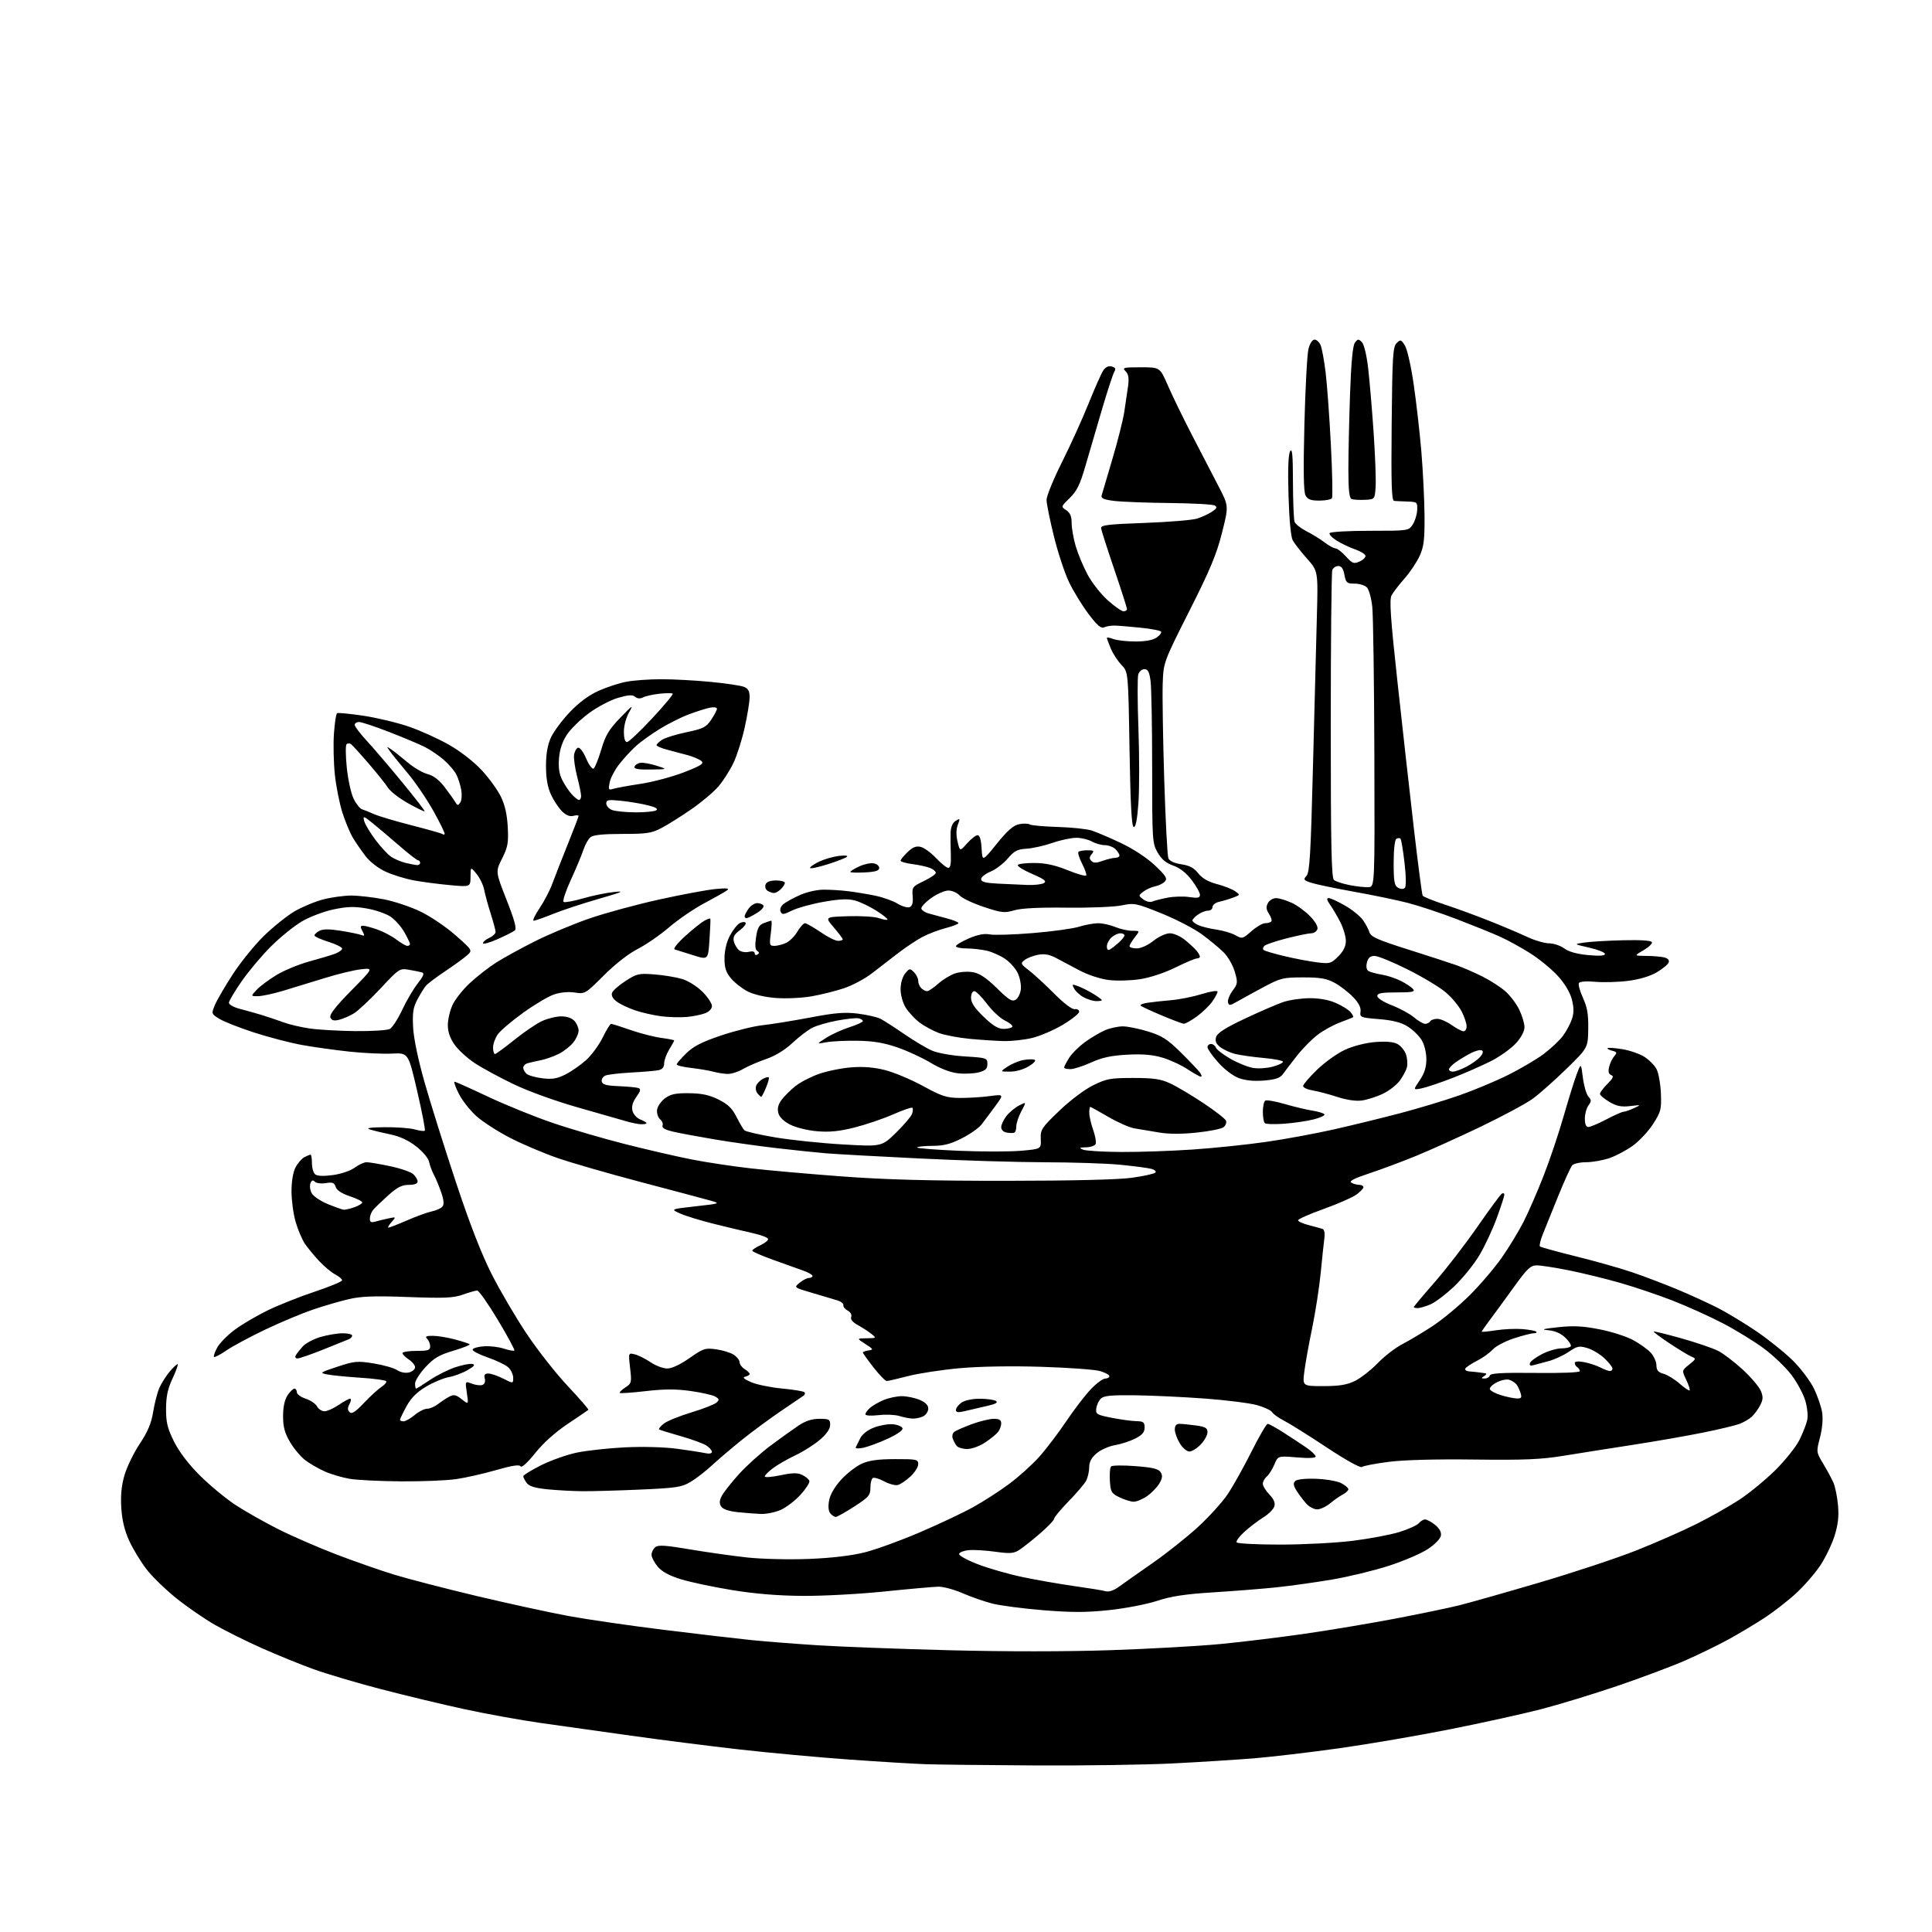 <?xml version="1.0" encoding="UTF-8" standalone="no"?>
<svg 
  version="1.1" 
  xmlns="http://www.w3.org/2000/svg" 
  xmlns:xlink="http://www.w3.org/1999/xlink" 
  xmlns:svg="http://www.w3.org/2000/svg"
  xmlns:rdf="http://www.w3.org/1999/02/22-rdf-syntax-ns#"
  xmlns:cc="http://creativecommons.org/ns#"
  xmlns:dc="http://purl.org/dc/elements/1.1/"
  viewBox="0 0 768 768"
  width="768"
  height="768"
>
<style>svg {background-color: white; }</style>"
<path stroke="none" fill="black" fill-rule="evenodd" d="M411.50,701.79C392.25,701.68 372.68,701.46 368.00,701.30C363.32,701.14 349.60,700.31 337.50,699.44C325.40,698.58 305.82,696.78 294.00,695.44C282.18,694.10 262.82,691.64 251.00,689.98C239.18,688.32 222.97,686.04 215.00,684.92C207.03,683.79 193.30,681.31 184.50,679.40C175.70,677.49 160.72,673.89 151.22,671.41C141.72,668.93 129.67,665.35 124.45,663.46C119.23,661.57 110.01,657.81 103.97,655.12C97.92,652.42 89.59,648.28 85.45,645.91C81.31,643.54 74.42,638.80 70.14,635.37C65.86,631.94 60.49,626.73 58.22,623.78C55.94,620.83 52.87,615.76 51.38,612.52C49.53,608.49 48.53,604.34 48.22,599.48C47.90,594.52 48.28,590.54 49.48,586.42C50.42,583.16 53.15,577.55 55.54,573.95C58.73,569.14 60.15,565.78 60.86,561.36C61.40,558.04 62.48,553.79 63.27,551.91C64.05,550.04 65.95,547.02 67.47,545.21C69.00,543.40 70.43,542.09 70.65,542.31C70.86,542.53 69.91,545.14 68.53,548.10C66.65,552.14 66.02,555.17 66.01,560.09C66.00,565.52 66.57,567.81 69.20,573.09C71.24,577.17 74.96,582.05 79.45,586.52C83.33,590.39 89.65,595.63 93.50,598.17C97.35,600.71 105.10,605.10 110.72,607.92C116.34,610.74 126.69,615.24 133.72,617.92C140.75,620.61 151.00,624.19 156.50,625.89C162.00,627.58 176.85,631.43 189.50,634.44C202.15,637.44 218.57,641.02 226.00,642.39C233.43,643.76 250.53,646.24 264.00,647.90C277.48,649.56 293.00,651.38 298.50,651.94C304.00,652.50 315.93,653.44 325.00,654.02C334.07,654.60 357.70,655.49 377.50,656.00C399.86,656.57 424.11,656.56 441.50,655.97C456.90,655.45 476.57,654.35 485.21,653.52C493.84,652.69 508.92,650.85 518.71,649.44C528.49,648.03 544.60,645.33 554.50,643.45C564.40,641.56 575.88,639.18 580.00,638.15C584.12,637.13 598.48,633.05 611.91,629.10C625.34,625.15 642.66,619.41 650.41,616.34C658.16,613.27 668.97,608.52 674.44,605.77C679.91,603.03 687.56,598.70 691.44,596.15C695.32,593.60 701.70,588.36 705.62,584.51C709.53,580.65 713.87,575.25 715.25,572.50C716.62,569.75 718.05,566.15 718.40,564.49C718.77,562.80 718.42,559.40 717.61,556.70C716.82,554.06 714.36,549.51 712.15,546.58C709.94,543.65 705.08,538.97 701.35,536.18C697.62,533.39 690.28,528.86 685.04,526.12C679.79,523.38 670.78,519.30 665.01,517.05C659.24,514.80 649.83,511.62 644.09,509.98C638.36,508.33 629.19,506.09 623.72,504.99C618.26,503.90 612.49,503.00 610.90,503.00C608.43,503.00 607.13,504.23 601.76,511.67C598.32,516.44 594.04,522.30 592.25,524.68C590.46,527.07 589.00,529.17 589.00,529.36C589.00,529.54 591.52,529.30 594.59,528.82C597.67,528.34 602.40,528.12 605.12,528.33C607.83,528.55 610.34,529.01 610.69,529.36C611.05,529.71 610.57,530.00 609.64,530.00C608.70,530.00 605.14,530.92 601.72,532.05C598.30,533.17 594.54,535.16 593.37,536.47C592.19,537.77 589.41,539.77 587.18,540.91C584.96,542.04 582.85,543.43 582.51,543.99C582.16,544.55 582.91,545.08 584.19,545.17C585.46,545.27 587.17,545.44 588.00,545.56C588.83,545.69 589.95,545.84 590.50,545.91C591.05,545.98 590.83,546.47 590.00,547.00C588.70,547.84 588.73,547.97 590.17,547.98C591.08,547.99 592.02,547.45 592.24,546.78C592.54,545.87 597.13,545.61 610.32,545.76C620.67,545.89 628.00,545.59 628.00,545.05C628.00,544.54 627.55,543.84 627.00,543.50C626.45,543.16 626.00,542.41 626.00,541.83C626.00,541.16 627.34,541.03 629.72,541.47C631.76,541.86 634.66,542.81 636.17,543.59C637.67,544.36 639.37,545.00 639.95,545.00C640.53,545.00 641.00,544.55 641.00,544.01C641.00,543.46 639.58,541.66 637.85,540.00C636.11,538.34 633.05,536.50 631.04,535.89C627.77,534.91 626.99,535.07 623.56,537.40C621.45,538.83 617.87,540.47 615.61,541.06C613.35,541.64 610.66,542.36 609.63,542.66C608.36,543.03 607.90,542.78 608.18,541.85C608.41,541.11 610.59,539.49 613.01,538.25C615.44,537.01 618.88,536.00 620.65,536.00C622.43,536.00 624.12,535.62 624.41,535.15C624.69,534.69 623.71,533.14 622.21,531.72C620.45,530.04 618.10,529.01 615.50,528.79C612.38,528.52 613.23,528.26 619.38,527.59C625.49,526.93 629.21,527.12 635.85,528.43C640.57,529.35 646.57,531.27 649.17,532.69C651.77,534.10 654.91,536.34 656.15,537.66C657.39,538.98 658.43,541.25 658.45,542.71C658.49,544.73 659.15,545.52 661.28,546.09C662.81,546.51 665.67,548.26 667.63,549.98C669.60,551.71 671.41,552.93 671.65,552.69C671.89,552.44 671.29,550.57 670.31,548.52C668.53,544.79 668.53,544.79 671.47,542.44C674.25,540.22 674.31,540.05 672.43,539.30C671.34,538.86 667.43,536.50 663.75,534.06C660.07,531.61 657.19,529.47 657.36,529.31C657.53,529.14 662.50,530.36 668.41,532.02C674.32,533.68 680.88,535.92 683.00,537.00C685.11,538.08 689.52,541.44 692.80,544.47C696.07,547.50 699.29,551.29 699.95,552.89C700.93,555.25 700.88,556.33 699.68,558.65C698.87,560.22 697.37,562.26 696.35,563.18C695.33,564.11 693.15,565.38 691.50,566.01C689.85,566.63 683.33,568.20 677.00,569.48C670.67,570.76 658.08,572.96 649.00,574.36C639.92,575.76 627.55,577.72 621.50,578.70C612.56,580.16 605.92,580.44 586.00,580.19C570.65,580.00 557.95,580.34 552.00,581.11C546.77,581.78 542.02,582.69 541.42,583.14C540.78,583.63 535.15,580.51 527.42,575.40C520.32,570.69 512.70,565.92 510.50,564.79C508.30,563.66 506.14,562.13 505.71,561.39C505.27,560.64 502.57,559.37 499.71,558.57C496.84,557.76 487.52,556.58 479.00,555.95C470.48,555.32 458.00,554.73 451.29,554.65C441.60,554.53 438.76,554.81 437.57,556.00C436.74,556.83 435.94,558.60 435.78,559.93C435.52,562.16 436.00,562.44 442.00,563.61C445.57,564.31 449.96,564.90 451.75,564.94C454.53,564.99 455.00,565.36 455.00,567.48C455.00,569.34 454.06,570.43 451.25,571.86C449.19,572.91 445.57,574.08 443.22,574.47C440.86,574.87 437.60,576.31 435.97,577.68C433.85,579.46 432.99,581.09 432.96,583.34C432.95,585.08 432.37,587.51 431.68,588.75C430.99,589.98 427.86,593.63 424.72,596.86C421.57,600.09 419.00,603.20 419.00,603.77C419.00,604.34 416.41,607.03 413.25,609.75C410.09,612.46 406.38,615.39 405.00,616.24C402.94,617.53 401.30,617.63 395.65,616.84C391.89,616.32 387.20,616.03 385.23,616.20C383.26,616.36 381.48,617.02 381.27,617.66C381.06,618.32 384.22,620.09 388.70,621.81C392.99,623.47 401.00,625.76 406.50,626.91C412.00,628.06 421.23,629.67 427.00,630.49C432.77,631.30 438.41,632.22 439.52,632.54C440.77,632.89 442.75,632.24 444.72,630.81C446.46,629.54 452.53,625.27 458.20,621.32C463.86,617.37 472.01,610.89 476.30,606.93C480.59,602.98 485.82,597.21 487.92,594.12C490.02,591.03 494.27,583.44 497.38,577.25C500.48,571.06 503.42,566.00 503.92,566.00C504.42,566.00 507.23,567.54 510.16,569.42C513.10,571.30 517.19,574.00 519.25,575.41C521.31,576.82 523.00,578.43 523.00,578.98C523.00,579.61 520.24,579.74 515.51,579.34C508.02,578.71 508.02,578.71 506.57,582.18C505.77,584.10 504.41,586.24 503.56,586.95C502.70,587.66 502.00,588.95 502.00,589.82C502.00,590.68 503.17,592.61 504.60,594.10C506.42,596.00 507.00,597.42 506.55,598.86C506.19,599.98 504.23,601.93 502.20,603.18C500.16,604.44 496.82,606.98 494.76,608.84C492.70,610.70 491.26,612.62 491.57,613.11C491.87,613.60 499.64,614.00 508.84,614.00C518.04,614.00 531.01,613.33 537.67,612.50C544.34,611.68 552.71,610.10 556.27,609.00C559.84,607.90 563.32,606.32 564.00,605.50C564.69,604.67 565.80,604.00 566.49,604.00C567.17,604.00 568.94,604.95 570.42,606.12C572.14,607.47 573.00,609.00 572.80,610.37C572.63,611.61 570.49,613.84 567.68,615.72C565.02,617.50 558.00,620.52 552.07,622.43C546.14,624.35 535.93,626.82 529.39,627.92C522.85,629.02 513.00,630.40 507.50,630.98C502.00,631.56 490.75,632.45 482.50,632.97C471.21,633.67 465.65,634.51 460.00,636.36C455.88,637.71 447.30,639.36 440.95,640.04C431.93,641.00 426.20,641.01 414.72,640.09C406.65,639.43 397.47,638.23 394.33,637.41C391.19,636.60 385.90,634.74 382.56,633.29C379.23,631.85 374.93,630.69 373.00,630.73C371.07,630.77 361.40,631.63 351.50,632.65C341.60,633.67 326.98,634.45 319.00,634.39C309.28,634.32 300.05,633.56 291.00,632.08C283.57,630.87 274.45,628.94 270.71,627.79C266.05,626.35 263.15,624.78 261.46,622.77C260.11,621.16 259.00,619.04 259.00,618.05C259.00,617.06 259.66,615.70 260.47,615.03C261.63,614.06 264.49,614.25 274.22,615.90C280.97,617.04 291.23,618.49 297.00,619.12C302.89,619.75 313.64,620.01 321.50,619.70C330.53,619.34 338.39,618.42 343.64,617.11C348.12,616.00 358.02,612.40 365.64,609.13C373.26,605.86 382.81,601.35 386.85,599.11C390.89,596.88 397.31,592.74 401.11,589.92C404.91,587.10 410.30,582.25 413.07,579.15C415.85,576.04 420.68,569.69 423.81,565.03C426.94,560.37 431.34,554.63 433.58,552.28C435.82,549.92 438.41,548.00 439.33,548.00C440.25,548.00 441.00,547.57 441.00,547.05C441.00,546.52 439.31,545.61 437.25,545.01C435.19,544.42 424.73,543.66 414.00,543.33C402.02,542.95 389.49,543.17 381.50,543.88C374.35,544.53 365.12,545.93 361.00,547.01C356.88,548.08 353.04,548.97 352.49,548.98C351.93,548.99 349.57,546.56 347.24,543.58C344.91,540.59 343.00,537.92 343.00,537.64C343.00,537.37 344.01,537.00 345.25,536.82C347.32,536.53 347.22,536.32 344.00,534.27C340.50,532.03 340.50,532.03 344.50,531.98C348.45,531.93 348.47,531.91 346.36,530.22C345.18,529.27 342.77,527.71 341.01,526.74C338.92,525.60 337.99,524.46 338.36,523.50C338.69,522.65 338.11,521.59 336.97,520.99C335.90,520.41 335.13,519.45 335.26,518.85C335.39,518.24 334.38,517.40 333.00,516.96C331.62,516.53 327.13,515.19 323.01,513.99C315.53,511.80 315.53,511.80 317.88,509.90C319.17,508.85 320.85,508.00 321.61,508.00C322.37,508.00 323.00,507.64 323.00,507.20C323.00,506.76 321.31,505.80 319.25,505.07C317.19,504.34 311.79,502.40 307.25,500.77C302.71,499.14 299.01,497.52 299.02,497.16C299.03,496.79 300.50,495.82 302.27,495.00C304.05,494.18 305.42,493.05 305.32,492.50C305.23,491.95 302.53,490.92 299.32,490.21C296.12,489.50 289.18,487.84 283.90,486.53C278.62,485.22 272.54,483.37 270.40,482.40C266.50,480.66 266.50,480.66 276.50,479.53C286.35,478.43 286.44,478.39 282.50,477.28C280.30,476.65 267.95,473.37 255.06,469.97C242.17,466.58 227.10,462.23 221.56,460.31C216.03,458.39 207.59,454.80 202.81,452.34C198.03,449.88 192.05,446.04 189.52,443.80C186.98,441.57 183.79,437.55 182.44,434.87C181.08,432.19 180.29,430.00 180.69,430.00C181.09,430.00 187.06,432.67 193.96,435.93C200.86,439.19 212.35,443.86 219.50,446.30C226.65,448.75 239.70,452.57 248.50,454.80C257.30,457.03 269.23,459.78 275.00,460.91C280.77,462.05 291.35,463.64 298.50,464.45C305.65,465.26 322.07,466.71 335.00,467.67C352.04,468.94 369.91,469.41 400.00,469.39C426.20,469.37 444.61,468.93 449.95,468.18C454.59,467.54 458.79,466.61 459.27,466.13C459.77,465.63 459.03,464.97 457.53,464.60C456.09,464.24 450.55,463.52 445.21,463.00C439.87,462.48 426.50,462.04 415.50,462.02C404.50,462.00 382.00,461.32 365.50,460.51C349.00,459.71 332.35,458.78 328.50,458.47C324.65,458.15 315.65,457.21 308.50,456.38C301.35,455.54 290.32,453.99 284.00,452.92C277.68,451.85 270.33,450.48 267.69,449.88C264.41,449.12 263.03,448.35 263.38,447.46C263.65,446.74 263.21,445.59 262.39,444.91C261.57,444.23 261.03,442.55 261.20,441.18C261.36,439.82 262.77,437.75 264.33,436.60C266.58,434.93 268.54,434.51 273.93,434.57C278.98,434.63 281.95,435.26 285.60,437.07C289.33,438.92 291.04,440.56 292.74,443.94C293.97,446.38 295.39,448.79 295.90,449.30C296.41,449.81 301.93,451.09 308.17,452.13C314.40,453.18 326.48,454.44 335.00,454.93C350.50,455.83 350.50,455.83 356.25,450.20C359.42,447.09 362.27,443.72 362.59,442.70C362.92,441.68 362.96,440.62 362.68,440.35C362.41,440.07 358.96,441.26 355.03,442.99C351.09,444.72 344.20,447.06 339.72,448.19C333.68,449.72 329.82,450.11 324.87,449.69C321.09,449.38 316.40,448.23 314.10,447.05C311.46,445.70 309.81,444.07 309.39,442.40C308.94,440.63 309.35,439.01 310.68,437.22C311.75,435.79 314.19,433.35 316.10,431.81C318.01,430.26 322.25,428.06 325.53,426.90C328.81,425.75 334.65,424.57 338.50,424.28C343.30,423.92 347.53,424.27 351.96,425.41C355.51,426.32 362.26,429.17 366.96,431.73C374.37,435.79 376.29,436.41 381.50,436.45C384.80,436.48 390.11,436.16 393.31,435.73C399.12,434.97 399.12,434.97 395.61,439.73C393.69,442.36 391.24,445.62 390.17,447.00C389.11,448.38 385.60,450.85 382.37,452.49C377.91,454.76 375.14,455.48 370.84,455.49C367.72,455.50 364.90,455.77 364.56,456.11C364.22,456.45 371.57,457.04 380.88,457.44C390.19,457.83 401.43,457.84 405.85,457.45C413.88,456.75 413.88,456.75 413.72,452.76C413.58,449.01 414.04,448.30 421.09,441.55C425.46,437.36 431.10,433.12 434.55,431.42C439.92,428.78 441.47,428.50 450.50,428.51C458.60,428.51 461.38,428.92 465.15,430.66C467.71,431.84 473.64,435.35 478.32,438.47C483.01,441.58 487.07,444.75 487.36,445.49C487.65,446.24 487.23,447.39 486.43,448.05C485.64,448.72 480.83,449.69 475.74,450.22C469.53,450.87 464.53,450.85 460.50,450.14C457.20,449.57 452.92,448.85 450.98,448.55C449.04,448.24 444.38,446.20 440.62,444.00C436.86,441.80 433.60,440.00 433.39,440.00C433.18,440.00 433.00,441.07 433.00,442.37C433.00,443.68 433.69,446.70 434.53,449.08C435.37,451.46 435.83,453.99 435.56,454.71C435.29,455.42 433.59,456.03 431.78,456.07C429.04,456.13 428.83,456.28 430.50,457.00C431.60,457.47 438.43,457.89 445.67,457.93C452.91,457.97 465.74,457.53 474.17,456.95C482.60,456.38 495.68,455.02 503.23,453.93C510.78,452.85 522.93,450.61 530.23,448.96C537.53,447.31 549.35,444.42 556.50,442.54C563.65,440.66 574.21,437.48 579.96,435.47C585.71,433.47 594.48,429.81 599.46,427.33C604.43,424.86 610.83,421.08 613.69,418.94C616.54,416.79 619.97,413.56 621.30,411.76C622.63,409.97 624.23,406.99 624.85,405.14C625.68,402.66 625.68,400.62 624.86,397.36C624.16,394.58 622.11,391.11 619.34,388.04C616.92,385.35 611.94,381.25 608.26,378.92C604.59,376.60 599.09,373.59 596.04,372.23C592.99,370.86 585.33,367.77 579.00,365.34C572.67,362.92 563.93,360.02 559.57,358.90C555.20,357.78 545.57,355.78 538.16,354.46C530.74,353.13 523.15,351.54 521.27,350.93C518.19,349.91 518.01,349.65 519.37,348.15C520.61,346.77 521.05,339.42 521.92,304.99C522.49,282.17 523.19,255.29 523.47,245.27C523.97,227.03 523.97,227.03 519.53,222.03C517.09,219.28 514.54,216.01 513.87,214.77C513.13,213.39 512.47,206.39 512.20,196.89C511.90,186.57 512.12,180.64 512.84,179.39C513.68,177.95 513.95,180.89 513.97,191.67C513.99,199.46 514.28,206.57 514.62,207.46C514.97,208.35 517.10,210.03 519.37,211.19C521.64,212.34 524.89,214.35 526.59,215.64C528.30,216.94 530.23,218.00 530.90,218.00C531.57,218.00 533.42,219.43 535.02,221.18C537.65,224.07 538.16,224.25 540.54,223.16C541.98,222.51 542.98,221.45 542.77,220.82C542.56,220.18 540.68,219.07 538.59,218.35C536.50,217.62 533.26,216.09 531.39,214.93C529.52,213.77 528.24,212.42 528.55,211.91C528.86,211.41 536.06,211.00 544.54,211.00C559.84,211.00 559.97,210.98 561.58,208.52C562.47,207.16 563.27,204.57 563.35,202.77C563.49,199.62 563.36,199.50 559.50,199.37C557.30,199.30 554.92,199.19 554.21,199.12C553.18,199.02 552.98,192.86 553.21,168.53C553.46,141.80 553.70,137.87 555.15,136.42C556.69,134.89 556.92,134.94 558.43,137.25C559.34,138.63 560.89,145.41 561.94,152.61C562.98,159.70 564.36,171.80 565.01,179.50C565.66,187.20 566.22,198.68 566.27,205.00C566.34,214.56 566.01,217.26 564.32,221.00C563.19,223.47 560.48,227.53 558.29,230.00C556.10,232.47 553.79,235.48 553.16,236.68C552.25,238.39 552.76,245.79 555.53,271.18C557.46,288.95 560.39,315.14 562.04,329.37C563.69,343.60 565.26,355.60 565.53,356.04C565.80,356.48 569.73,358.06 574.26,359.56C578.79,361.05 586.77,363.97 592.00,366.05C597.23,368.12 603.98,370.98 607.00,372.40C610.02,373.82 613.98,374.98 615.79,374.99C617.60,375.00 620.31,375.91 621.81,377.02C623.59,378.33 626.87,379.25 631.27,379.66C635.79,380.08 638.00,379.94 638.00,379.21C638.00,378.62 635.19,377.49 631.75,376.71C625.50,375.28 625.50,375.28 630.00,374.65C632.48,374.30 639.40,373.90 645.40,373.76C652.31,373.59 656.43,373.88 656.66,374.54C656.87,375.12 655.34,376.57 653.26,377.77C649.50,379.95 649.50,379.95 654.50,379.99C657.25,380.01 660.48,380.29 661.68,380.61C663.05,380.98 663.66,381.73 663.31,382.63C663.01,383.41 660.86,385.17 658.53,386.54C655.87,388.09 651.63,389.35 647.15,389.91C643.22,390.41 637.37,390.57 634.14,390.28C630.65,389.96 628.02,390.16 627.65,390.76C627.30,391.32 628.02,393.97 629.24,396.64C630.97,400.41 631.44,403.18 631.35,409.02C631.23,416.54 631.23,416.54 622.62,424.94C617.89,429.56 611.87,434.89 609.26,436.78C606.64,438.68 597.52,443.58 589.00,447.69C580.48,451.79 568.77,457.08 563.00,459.45C557.23,461.81 548.74,464.98 544.14,466.49C538.37,468.39 536.20,469.51 537.14,470.10C537.89,470.58 539.29,470.98 540.25,470.98C541.21,470.99 542.00,471.42 542.00,471.93C542.00,472.44 540.70,473.79 539.12,474.92C537.53,476.05 531.68,478.61 526.12,480.60C520.55,482.60 516.00,484.62 516.00,485.08C516.00,485.54 517.91,486.41 520.25,487.01C522.59,487.61 525.04,488.28 525.70,488.50C526.43,488.74 526.72,490.18 526.46,492.20C526.22,494.01 525.56,500.23 525.00,506.00C524.43,511.77 522.90,521.67 521.59,528.00C520.27,534.33 518.88,542.09 518.49,545.25C517.77,551.00 517.77,551.00 526.07,551.00C532.36,551.00 535.38,550.51 538.56,548.97C540.86,547.86 544.94,544.68 547.62,541.91C550.30,539.14 554.75,535.71 557.50,534.29C560.25,532.87 565.65,529.65 569.50,527.12C573.35,524.59 579.92,519.14 584.09,515.01C588.27,510.88 594.04,504.12 596.93,500.00C599.82,495.88 603.76,489.38 605.70,485.57C607.63,481.75 611.19,473.57 613.61,467.38C616.03,461.20 619.60,450.59 621.54,443.82C623.48,437.04 625.83,429.48 626.77,427.00C628.48,422.50 628.48,422.50 629.22,428.40C629.63,431.65 630.61,435.02 631.41,435.90C632.65,437.29 632.66,437.76 631.42,439.44C630.64,440.51 630.00,442.87 630.00,444.69C630.00,446.86 630.48,448.00 631.40,448.00C632.17,448.00 635.36,446.65 638.50,445.00C641.64,443.35 644.72,441.98 645.35,441.95C645.98,441.93 647.85,441.29 649.50,440.53C652.48,439.16 652.47,439.15 647.98,439.68C644.47,440.09 642.64,439.72 639.73,438.01C637.68,436.79 636.00,435.36 636.00,434.82C636.00,434.29 637.34,432.51 638.97,430.88C641.26,428.58 641.60,427.79 640.47,427.35C639.46,426.96 639.21,425.98 639.64,424.15C639.99,422.69 640.90,420.77 641.67,419.88C642.91,418.45 642.81,418.18 640.83,417.67C639.60,417.34 638.79,416.88 639.04,416.64C639.29,416.40 641.88,416.58 644.80,417.05C647.71,417.51 651.66,418.86 653.57,420.04C655.48,421.23 657.70,423.46 658.51,425.01C659.31,426.56 660.08,430.91 660.23,434.68C660.48,440.97 660.23,441.96 657.16,446.75C655.32,449.62 651.72,453.50 649.16,455.37C646.60,457.24 642.35,459.50 639.72,460.39C637.08,461.27 632.94,462.00 630.50,462.00C628.07,462.00 625.58,462.56 624.97,463.25C624.36,463.94 621.85,469.45 619.39,475.50C616.92,481.55 614.16,488.40 613.25,490.71C612.34,493.03 611.84,495.17 612.14,495.47C612.44,495.77 618.94,497.57 626.59,499.46C634.24,501.35 644.33,504.21 649.00,505.81C653.67,507.41 661.48,510.38 666.34,512.39C671.20,514.41 678.40,517.68 682.34,519.66C686.28,521.64 693.48,525.98 698.34,529.30C703.21,532.63 709.74,537.90 712.85,541.01C715.97,544.13 719.69,549.11 721.13,552.09C722.56,555.06 724.01,559.34 724.35,561.59C724.72,564.03 724.37,568.01 723.47,571.45C721.97,577.20 721.98,577.25 724.76,581.86C726.30,584.41 728.13,587.81 728.83,589.41C729.53,591.02 730.35,595.07 730.64,598.41C731.03,602.86 730.65,606.14 729.24,610.60C728.17,613.96 725.63,619.23 723.58,622.31C721.54,625.39 717.26,630.32 714.07,633.27C710.89,636.22 705.18,640.66 701.39,643.14C697.60,645.62 691.12,649.49 687.00,651.74C682.88,654.00 675.23,657.72 670.00,660.02C664.77,662.32 652.62,666.88 643.00,670.15C633.38,673.42 619.65,677.61 612.50,679.46C605.35,681.31 589.15,684.88 576.50,687.40C563.85,689.92 544.05,693.31 532.50,694.94C520.95,696.56 505.65,698.37 498.50,698.96C491.35,699.54 476.73,700.46 466.00,701.00C455.27,701.54 430.75,701.89 411.50,701.79zM332.22,603.00C331.68,603.00 330.71,602.36 330.06,601.58C329.31,600.66 329.13,598.80 329.59,596.40C330.03,594.05 331.83,590.96 334.39,588.17C336.65,585.71 340.30,582.88 342.50,581.87C345.44,580.53 348.95,580.04 355.75,580.02C364.42,580.00 365.00,580.13 365.00,582.06C365.00,583.19 363.59,585.40 361.87,586.97C360.14,588.55 357.91,590.05 356.91,590.31C355.90,590.58 353.47,589.93 351.49,588.87C349.52,587.81 347.47,587.21 346.95,587.53C346.43,587.85 346.00,589.60 346.00,591.42C346.00,594.38 345.34,595.15 339.60,598.86C336.08,601.14 332.76,603.00 332.22,603.00zM302.50,601.82C300.30,601.74 296.07,601.41 293.10,601.09C289.61,600.71 287.33,599.91 286.65,598.82C285.88,597.59 285.97,596.42 286.99,594.53C287.75,593.09 290.82,589.23 293.79,585.94C296.77,582.65 302.42,577.56 306.35,574.63C310.28,571.70 315.29,568.11 317.48,566.65C320.24,564.82 322.78,564.00 325.73,564.00C329.58,564.00 330.00,564.24 330.00,566.42C330.00,568.02 328.61,570.04 325.90,572.35C323.65,574.28 319.26,577.06 316.15,578.52C313.04,579.98 309.04,582.29 307.25,583.64C305.46,584.99 304.00,586.47 304.00,586.93C304.00,587.38 306.81,587.16 310.25,586.44C315.11,585.43 317.04,585.40 318.93,586.32C320.26,586.97 321.53,588.03 321.74,588.68C321.95,589.33 320.41,591.76 318.31,594.09C316.21,596.41 312.70,599.13 310.50,600.13C308.30,601.14 304.70,601.89 302.50,601.82zM523.60,600.00C522.36,600.00 520.43,598.99 519.31,597.75C518.18,596.51 516.46,594.24 515.48,592.70C514.14,590.59 513.99,589.61 514.85,588.75C515.55,588.05 518.78,587.69 523.14,587.84C527.06,587.98 531.56,588.76 533.14,589.57C534.71,590.38 536.00,591.47 536.00,591.99C536.00,592.51 534.99,593.46 533.75,594.11C532.51,594.76 530.23,596.36 528.67,597.65C527.12,598.94 524.83,600.00 523.60,600.00zM450.60,596.95C449.45,596.93 446.93,596.14 445.00,595.20C441.80,593.64 441.47,593.08 441.19,588.61C441.02,585.92 441.24,583.36 441.69,582.92C442.14,582.48 446.50,582.43 451.39,582.81C458.25,583.34 460.54,583.90 461.38,585.24C462.21,586.56 462.08,587.64 460.84,589.74C459.94,591.26 457.74,593.51 455.95,594.75C454.17,595.99 451.76,596.98 450.60,596.95zM231.50,592.78C227.65,592.74 221.40,592.40 217.60,592.02C212.61,591.51 210.33,590.81 209.35,589.47C208.61,588.45 208.00,587.26 208.00,586.82C208.00,586.38 211.15,584.44 215.00,582.50C218.86,580.56 225.25,578.29 229.22,577.45C233.19,576.62 241.85,575.67 248.47,575.34C255.47,575.00 264.05,575.23 269.00,575.89C273.68,576.51 278.74,577.29 280.25,577.63C281.94,578.00 283.00,577.81 283.00,577.14C283.00,576.54 281.99,575.39 280.75,574.59C279.51,573.79 274.90,572.11 270.50,570.86C266.10,569.61 262.27,568.42 262.00,568.21C261.73,568.00 262.54,566.99 263.81,565.96C265.08,564.93 270.03,562.90 274.81,561.46C279.59,560.02 284.11,558.24 284.87,557.51C286.02,556.40 285.91,556.02 284.18,555.10C283.05,554.49 278.63,553.51 274.36,552.92C268.68,552.13 263.93,552.15 256.70,552.99C251.26,553.62 246.61,553.94 246.37,553.70C246.13,553.47 247.12,552.50 248.56,551.55C251.06,549.91 251.15,549.56 250.47,543.78C249.77,537.73 249.77,537.73 252.36,538.38C253.78,538.73 256.60,540.14 258.61,541.51C260.63,542.88 263.61,544.00 265.23,544.00C267.07,544.00 270.40,542.45 274.08,539.86C279.56,536.02 280.31,535.77 284.67,536.37C287.26,536.72 290.41,537.70 291.69,538.53C292.96,539.36 294.00,540.71 294.00,541.51C294.00,542.32 294.90,543.55 296.00,544.23C297.10,544.92 298.00,545.79 298.00,546.17C298.00,546.54 297.21,547.03 296.25,547.25C295.02,547.52 295.69,548.16 298.50,549.40C300.70,550.37 306.23,551.52 310.78,551.95C315.33,552.37 319.37,553.04 319.75,553.42C320.13,553.80 319.99,554.42 319.44,554.80C318.89,555.19 314.85,557.93 310.47,560.89C306.09,563.86 299.12,568.99 295.00,572.30C290.88,575.62 285.48,580.21 283.00,582.51C280.52,584.81 276.72,587.76 274.54,589.06C270.99,591.18 268.90,591.50 254.54,592.13C245.72,592.52 235.35,592.81 231.50,592.78zM159.50,588.86C151.25,588.81 142.08,588.36 139.12,587.87C136.16,587.38 131.69,586.07 129.18,584.96C126.66,583.85 123.13,581.81 121.33,580.44C119.52,579.06 116.80,575.82 115.29,573.23C113.17,569.62 112.53,567.23 112.53,562.94C112.53,559.30 113.14,556.43 114.29,554.68C115.26,553.21 116.49,552.00 117.02,552.00C117.56,552.00 118.00,552.64 118.00,553.42C118.00,554.20 119.58,555.37 121.51,556.00C123.44,556.64 125.48,558.02 126.04,559.08C126.61,560.14 127.93,561.00 128.99,561.00C130.05,561.00 132.57,559.88 134.60,558.50C136.62,557.12 138.68,556.00 139.17,556.00C139.67,556.00 139.56,556.95 138.94,558.11C138.10,559.68 138.11,560.51 138.97,561.36C139.83,562.22 141.24,561.31 144.65,557.72C147.14,555.08 150.26,552.22 151.58,551.36C152.90,550.49 153.78,549.45 153.53,549.04C153.28,548.64 148.62,548.01 143.18,547.66C137.75,547.30 131.84,546.72 130.05,546.36C126.96,545.74 127.14,545.60 134.15,543.28C140.91,541.05 142.06,540.94 148.50,541.98C152.35,542.59 156.55,543.79 157.84,544.63C159.23,545.54 161.17,545.92 162.59,545.57C163.92,545.23 165.00,544.31 165.00,543.50C165.00,542.70 163.88,541.31 162.50,540.41C161.12,539.51 160.00,538.37 160.00,537.88C160.00,537.40 162.47,537.00 165.50,537.00C170.13,537.00 171.00,536.72 171.00,535.20C171.00,534.21 170.46,532.86 169.80,532.20C168.87,531.27 169.37,531.00 172.05,531.01C173.95,531.02 177.91,531.66 180.85,532.45C183.80,533.23 186.43,534.10 186.70,534.37C186.97,534.64 184.05,535.79 180.22,536.94C174.54,538.62 172.47,539.85 169.12,543.48C166.85,545.94 165.00,548.87 165.00,549.98C165.00,551.09 165.18,552.00 165.40,552.00C165.62,552.00 168.08,550.47 170.86,548.59C173.65,546.72 178.19,544.43 180.95,543.52C183.71,542.60 186.76,542.00 187.72,542.19C189.04,542.44 188.60,543.04 185.93,544.61C183.98,545.76 180.61,547.03 178.44,547.42C176.27,547.81 172.17,549.53 169.32,551.24C165.67,553.42 163.37,555.74 161.57,559.06C160.15,561.65 159.00,564.05 159.00,564.39C159.00,564.72 159.64,565.00 160.42,565.00C161.21,565.00 163.18,563.88 164.82,562.50C166.45,561.12 168.68,560.00 169.76,560.00C170.84,560.00 172.80,559.17 174.12,558.15C175.43,557.13 177.46,555.79 178.64,555.17C180.41,554.24 181.27,554.43 183.53,556.21C186.28,558.37 186.28,558.37 185.58,553.69C184.88,549.00 184.88,549.00 187.61,550.04C189.11,550.61 190.99,550.83 191.79,550.53C192.65,550.20 193.02,549.18 192.71,547.99C192.32,546.51 192.68,546.00 194.13,546.00C195.20,546.00 197.86,546.91 200.04,548.02C204.00,550.04 204.00,550.04 204.00,547.68C204.00,546.37 203.11,544.50 202.02,543.52C200.94,542.54 197.28,540.78 193.90,539.62C190.52,538.45 187.80,537.05 187.86,536.50C187.92,535.95 189.89,535.35 192.23,535.18C194.58,535.00 198.19,535.41 200.25,536.09C202.32,536.77 204.22,537.12 204.47,536.86C204.72,536.61 201.77,531.14 197.91,524.70C194.05,518.27 190.35,513.01 189.70,513.01C189.04,513.02 186.47,513.75 184.00,514.63C180.23,515.97 176.69,516.12 162.27,515.59C148.80,515.09 143.66,515.27 138.68,516.42C135.17,517.24 128.75,519.11 124.40,520.58C120.06,522.06 111.55,525.62 105.50,528.50C99.45,531.38 92.49,535.12 90.02,536.81C87.56,538.50 85.33,539.66 85.07,539.40C84.80,539.14 85.37,537.48 86.33,535.71C87.28,533.94 90.42,530.75 93.28,528.62C96.15,526.49 102.03,523.03 106.33,520.93C110.64,518.83 119.08,515.47 125.08,513.47C131.09,511.47 136.00,509.43 136.00,508.94C136.00,508.45 134.76,507.40 133.25,506.61C131.74,505.81 128.88,503.44 126.91,501.33C124.93,499.22 122.39,496.14 121.25,494.48C120.12,492.82 118.44,488.89 117.53,485.76C116.62,482.62 115.88,477.15 115.88,473.60C115.88,469.68 116.49,465.95 117.45,464.10C118.31,462.43 119.89,460.60 120.94,460.03C122.00,459.46 123.12,459.00 123.43,459.00C123.75,459.00 124.00,460.52 124.00,462.38C124.00,464.24 124.58,466.23 125.28,466.82C126.12,467.51 128.59,467.61 132.32,467.11C135.60,466.66 139.32,465.40 140.99,464.16C142.60,462.97 144.72,462.00 145.71,462.00C146.69,462.00 150.87,462.70 154.99,463.56C159.11,464.42 163.27,465.84 164.24,466.72C165.21,467.59 166.00,468.92 166.00,469.65C166.00,470.53 164.76,471.00 162.48,471.00C159.74,471.00 157.90,471.95 154.23,475.25C151.64,477.59 148.96,480.18 148.29,481.00C147.61,481.82 147.05,483.34 147.03,484.37C147.01,485.83 147.49,486.09 149.25,485.59C150.49,485.24 152.85,484.67 154.50,484.32C157.50,483.69 157.50,483.69 155.60,485.85C154.55,487.03 154.02,488.00 154.43,488.00C154.83,488.00 158.17,486.70 161.83,485.11C165.50,483.51 169.93,481.91 171.68,481.54C173.43,481.17 175.32,480.32 175.88,479.64C176.59,478.79 176.44,477.05 175.39,473.99C174.55,471.57 173.25,468.44 172.50,467.04C171.75,465.64 170.89,463.33 170.58,461.90C170.27,460.39 168.09,457.78 165.42,455.70C162.35,453.31 158.90,451.71 155.15,450.94C152.04,450.30 148.38,449.41 147.00,448.97C145.29,448.41 147.18,448.13 153.01,448.08C157.69,448.04 163.06,448.44 164.94,448.98C166.83,449.52 168.59,449.74 168.87,449.46C169.15,449.19 167.79,442.11 165.84,433.73C162.31,418.50 162.31,418.50 155.86,418.82C152.31,419.00 144.71,418.65 138.95,418.04C133.20,417.43 124.67,416.24 120.00,415.39C115.33,414.54 106.78,412.31 101.00,410.44C95.22,408.56 89.03,406.12 87.23,405.02C83.98,403.01 83.97,403.00 85.45,399.45C86.27,397.50 89.49,391.98 92.60,387.20C95.72,382.41 101.27,375.57 104.94,372.00C108.61,368.43 114.07,364.06 117.06,362.29C120.05,360.53 125.18,358.39 128.46,357.54C131.74,356.69 136.76,356.00 139.62,356.00C142.48,356.00 148.27,356.66 152.49,357.47C156.70,358.27 163.38,360.51 167.32,362.44C171.27,364.36 177.51,368.61 181.18,371.86C187.86,377.78 187.86,377.78 185.68,379.75C184.48,380.83 180.57,383.66 177.00,386.05C173.43,388.43 169.93,391.08 169.23,391.94C168.53,392.80 167.03,395.24 165.90,397.36C164.24,400.47 163.92,402.59 164.22,408.36C164.44,412.72 166.20,421.18 168.73,430.09C171.00,438.12 176.58,455.89 181.12,469.59C186.73,486.51 191.33,498.35 195.45,506.50C198.80,513.10 205.07,523.80 209.41,530.27C213.74,536.75 221.10,546.10 225.77,551.06C230.44,556.02 234.09,560.24 233.88,560.44C233.67,560.64 229.98,563.15 225.69,566.01C220.77,569.29 215.98,573.60 212.75,577.62C209.66,581.48 207.35,583.57 206.94,582.90C206.45,582.12 203.57,582.55 197.22,584.38C192.25,585.81 185.11,587.43 181.34,587.97C177.58,588.52 167.75,588.92 159.50,588.86zM472.80,577.00C471.79,577.00 470.08,575.54 468.99,573.75C467.90,571.96 467.01,569.49 467.00,568.25C467.00,566.72 467.60,566.00 468.86,566.00C469.88,566.00 472.81,566.29 475.36,566.64C479.17,567.16 480.00,567.64 480.00,569.33C480.00,570.46 478.79,572.65 477.31,574.20C475.84,575.74 473.80,577.00 472.80,577.00zM343.13,575.52C341.28,575.90 339.94,575.83 340.16,575.36C340.38,574.88 341.18,573.27 341.93,571.78C342.78,570.09 344.89,568.44 347.49,567.45C349.80,566.57 353.18,566.00 355.01,566.17C356.85,566.35 358.53,567.07 358.76,567.76C359.01,568.52 356.65,570.18 352.84,571.93C349.35,573.53 344.98,575.14 343.13,575.52zM384.48,576.00C382.70,576.00 380.81,575.44 380.28,574.75C379.75,574.06 379.04,572.75 378.71,571.82C378.39,570.90 378.65,569.72 379.31,569.21C379.96,568.69 383.10,567.31 386.29,566.13C389.47,564.96 393.41,564.00 395.04,564.00C397.23,564.00 398.00,564.47 398.00,565.81C398.00,566.80 397.44,568.34 396.75,569.22C396.06,570.11 393.75,571.99 391.61,573.41C389.43,574.86 386.30,576.00 384.48,576.00zM362.82,563.91C361.54,563.87 359.15,563.40 357.50,562.88C355.85,562.36 352.14,562.21 349.25,562.54C346.29,562.88 344.00,562.74 344.00,562.23C344.00,561.72 344.80,560.58 345.79,559.69C346.77,558.80 349.23,557.38 351.25,556.54C353.28,555.69 356.54,555.00 358.50,555.00C360.46,555.00 363.62,555.65 365.53,556.45C367.86,557.42 369.00,558.56 369.00,559.91C369.00,561.02 368.13,562.40 367.07,562.96C366.00,563.53 364.09,563.96 362.82,563.91zM383.75,560.89C380.84,561.59 380.00,561.49 380.00,560.45C380.00,559.72 381.00,558.41 382.22,557.56C383.53,556.64 386.52,556.01 389.47,556.02C392.24,556.02 395.12,556.42 395.88,556.90C396.85,557.52 395.81,558.11 392.38,558.88C389.70,559.49 385.81,560.39 383.75,560.89zM602.82,555.90C604.77,555.98 605.03,555.65 604.44,553.75C604.07,552.51 603.32,550.95 602.79,550.29C602.25,549.62 600.98,548.81 599.96,548.49C598.94,548.16 596.70,548.62 594.99,549.51C593.27,550.39 592.04,551.62 592.24,552.23C592.45,552.85 594.39,553.90 596.56,554.57C598.73,555.24 601.54,555.84 602.82,555.90zM118.27,540.00C117.45,540.00 117.17,539.49 117.59,538.75C117.98,538.06 119.22,536.48 120.34,535.23C121.46,533.98 124.63,532.30 127.37,531.48C130.12,530.67 134.08,530.00 136.18,530.00C138.28,530.00 140.00,530.40 140.00,530.89C140.00,531.38 139.44,532.03 138.75,532.33C138.06,532.63 133.49,534.47 128.58,536.43C123.67,538.40 119.03,540.00 118.27,540.00zM563.53,520.00C562.69,520.00 562.00,519.81 562.00,519.59C562.00,519.36 565.71,514.93 570.25,509.75C574.79,504.57 582.44,494.66 587.25,487.72C592.06,480.79 596.45,474.84 597.00,474.50C597.55,474.16 598.00,474.35 598.00,474.91C598.00,475.48 596.65,479.64 595.00,484.16C593.35,488.69 590.25,495.34 588.10,498.94C585.96,502.55 581.48,508.10 578.14,511.29C574.80,514.47 570.50,517.73 568.57,518.54C566.64,519.34 564.37,520.00 563.53,520.00zM136.60,480.88C137.21,480.94 139.12,480.51 140.85,479.90C142.58,479.30 144.00,478.43 144.00,477.98C144.00,477.53 141.77,476.42 139.05,475.52C135.82,474.45 133.87,473.15 133.44,471.82C132.91,470.14 132.20,469.87 129.51,470.30C127.71,470.60 125.75,470.35 125.15,469.75C124.37,468.97 123.88,469.15 123.40,470.40C123.03,471.35 123.26,473.12 123.91,474.32C124.56,475.52 127.43,477.46 130.29,478.63C133.16,479.80 136.00,480.81 136.60,480.88zM403.25,450.24C402.84,450.44 401.49,450.44 400.25,450.23C398.89,450.01 398.00,449.15 398.00,448.07C398.00,447.08 398.94,445.08 400.09,443.61C401.24,442.15 403.50,440.28 405.11,439.44C408.04,437.93 408.04,437.93 406.02,441.70C404.91,443.77 404.00,446.46 404.00,447.68C404.00,448.89 403.66,450.04 403.25,450.24zM254.75,446.90C253.51,446.84 250.93,446.32 249.00,445.74C247.07,445.17 238.53,442.72 230.02,440.31C221.09,437.79 210.22,433.87 204.31,431.05C198.69,428.36 191.65,424.55 188.67,422.57C185.69,420.59 182.07,417.27 180.63,415.18C178.86,412.63 178.01,410.10 178.02,407.45C178.03,405.28 178.87,401.70 179.88,399.50C180.88,397.30 183.98,393.38 186.76,390.80C189.54,388.21 194.22,384.56 197.16,382.68C200.10,380.80 207.08,376.97 212.67,374.16C218.26,371.36 227.98,367.29 234.27,365.12C240.56,362.95 253.08,359.55 262.10,357.56C271.12,355.57 281.20,353.69 284.50,353.39C289.02,352.97 290.13,353.11 289.00,353.94C288.18,354.55 284.12,356.84 280.00,359.03C275.88,361.22 269.57,365.52 266.00,368.59C262.43,371.65 256.80,375.54 253.50,377.22C249.88,379.07 244.55,383.23 240.05,387.72C232.69,395.09 232.56,395.16 228.44,394.54C225.86,394.16 222.71,394.46 220.18,395.33C217.93,396.10 212.43,399.37 207.95,402.60C203.47,405.82 198.95,409.66 197.90,411.13C196.86,412.60 196.00,414.98 196.00,416.40C196.00,417.83 196.34,418.99 196.75,418.99C197.16,418.98 200.65,416.44 204.50,413.33C208.35,410.23 213.30,406.87 215.50,405.87C217.70,404.86 221.12,404.03 223.10,404.02C225.33,404.01 227.32,404.69 228.35,405.83C229.26,406.83 230.00,408.57 230.00,409.69C230.00,410.81 229.06,412.93 227.91,414.39C226.75,415.86 224.17,417.89 222.16,418.91C220.14,419.92 216.93,421.07 215.00,421.45C213.07,421.84 210.71,422.37 209.75,422.64C208.79,422.91 208.00,423.72 208.00,424.44C208.00,425.17 208.63,426.28 209.39,426.91C210.16,427.55 213.00,428.33 215.70,428.65C219.57,429.11 221.52,428.77 224.86,427.07C227.18,425.89 230.86,423.32 233.02,421.37C235.17,419.42 238.13,415.39 239.59,412.41C241.04,409.43 242.55,407.00 242.94,407.00C243.33,407.00 246.79,408.10 250.64,409.44C254.48,410.78 259.96,412.19 262.81,412.57C265.66,412.95 268.00,413.41 268.00,413.60C268.00,413.80 267.10,415.43 266.00,417.23C264.91,419.03 264.01,421.50 264.00,422.73C264.00,424.24 263.27,425.11 261.75,425.42C260.51,425.68 255.68,426.09 251.00,426.34C246.32,426.60 241.69,427.13 240.70,427.53C239.71,427.93 239.04,428.98 239.21,429.88C239.45,431.14 240.96,431.56 246.01,431.77C249.58,431.92 253.09,432.26 253.82,432.52C254.82,432.88 254.61,433.73 252.97,436.04C251.48,438.13 251.00,439.86 251.43,441.58C251.78,442.95 253.16,444.49 254.53,445.01C255.89,445.53 257.00,446.19 257.00,446.48C257.00,446.76 255.99,446.95 254.75,446.90zM510.50,446.70C506.65,446.99 503.16,446.87 502.75,446.44C502.34,446.02 502.00,443.97 502.00,441.89C502.00,439.82 502.44,437.84 502.98,437.51C503.52,437.18 507.01,437.79 510.73,438.87C514.45,439.95 519.41,441.14 521.74,441.50C524.08,441.87 526.21,442.53 526.48,442.97C526.75,443.41 524.84,444.31 522.24,444.97C519.63,445.63 514.35,446.41 510.50,446.70zM541.30,437.47C538.96,437.79 535.24,437.24 531.61,436.05C528.36,434.99 523.98,433.83 521.86,433.48C519.73,433.12 518.00,432.33 518.00,431.72C518.00,431.11 520.51,428.19 523.57,425.22C526.63,422.25 531.63,418.69 534.68,417.29C537.95,415.79 542.87,414.54 546.66,414.23C550.91,413.89 553.92,414.15 555.50,415.00C556.82,415.71 558.34,417.54 558.88,419.08C559.41,420.61 559.60,422.91 559.29,424.18C558.98,425.46 557.68,427.90 556.41,429.62C555.14,431.33 552.08,433.68 549.61,434.85C547.13,436.01 543.40,437.19 541.30,437.47zM302.61,436.00C302.41,436.00 301.73,435.38 301.11,434.63C300.48,433.87 300.25,432.51 300.60,431.60C300.95,430.69 302.12,429.47 303.20,428.89C304.29,428.31 305.36,428.03 305.60,428.27C305.83,428.50 305.34,430.34 304.50,432.35C303.66,434.36 302.81,436.00 302.61,436.00zM565.11,432.64C561.72,433.31 561.72,433.31 564.36,429.42C566.25,426.64 567.00,424.26 567.00,421.02C566.99,418.35 566.22,415.23 565.10,413.40C564.06,411.69 561.55,409.27 559.53,408.02C556.94,406.42 553.60,405.56 548.18,405.12C540.82,404.53 540.51,404.40 540.83,402.13C541.06,400.52 540.11,398.66 537.83,396.30C536.00,394.39 532.70,391.86 530.50,390.67C527.30,388.95 524.80,388.52 518.00,388.53C510.10,388.53 509.01,388.80 502.50,392.27C498.65,394.33 493.93,396.92 492.00,398.02C488.86,399.82 488.46,399.86 488.15,398.39C487.96,397.49 488.79,395.42 489.99,393.80C492.03,391.04 492.09,390.54 490.84,386.26C490.10,383.74 488.15,380.31 486.50,378.66C484.85,377.00 480.95,373.76 477.84,371.46C474.72,369.17 467.44,365.39 461.65,363.06C451.54,359.00 450.92,358.87 445.81,359.92C442.89,360.52 433.07,360.92 424.00,360.81C413.13,360.67 406.03,361.03 403.18,361.86C399.26,363.00 398.13,362.87 391.04,360.51C386.75,359.08 382.43,357.03 381.46,355.96C380.49,354.88 378.48,354.00 377.00,354.00C375.51,354.00 372.40,355.37 370.08,357.05C367.77,358.73 366.04,360.62 366.25,361.24C366.45,361.86 367.72,362.69 369.06,363.09C370.40,363.48 373.64,364.35 376.25,365.03C378.86,365.71 381.00,366.57 381.00,366.94C381.00,367.32 378.73,368.20 375.95,368.92C373.18,369.63 368.99,371.23 366.65,372.47C364.30,373.72 359.94,376.63 356.94,378.94C353.95,381.25 349.25,384.87 346.50,386.99C343.75,389.10 338.80,391.74 335.50,392.84C332.19,393.95 326.38,395.40 322.58,396.06C318.78,396.72 312.43,397.02 308.46,396.72C304.15,396.39 299.66,395.36 297.26,394.13C295.05,393.01 292.07,390.68 290.63,388.97C288.57,386.53 288.00,384.78 288.00,380.95C288.00,377.92 288.80,374.52 290.11,372.00C291.28,369.77 293.05,367.51 294.05,366.97C295.06,366.43 296.11,366.37 296.40,366.84C296.69,367.30 295.63,368.64 294.05,369.81C291.89,371.40 291.31,372.50 291.71,374.22C292.01,375.47 292.95,377.05 293.79,377.73C294.63,378.40 296.38,378.69 297.66,378.37C299.11,378.01 300.00,378.23 300.00,378.95C300.00,379.59 300.50,379.81 301.11,379.43C301.90,378.94 301.88,378.54 301.02,378.02C300.21,377.51 300.06,375.81 300.54,372.57C301.10,368.83 301.75,367.66 303.69,366.93C305.03,366.42 306.34,366.00 306.60,366.00C306.86,366.00 306.77,368.25 306.41,371.00C305.79,375.61 305.90,376.00 307.82,376.00C308.97,376.00 311.05,375.48 312.45,374.84C313.85,374.21 315.88,372.18 316.96,370.34C318.05,368.50 319.41,367.00 319.99,367.00C320.57,367.00 323.34,368.57 326.14,370.50C328.93,372.43 332.07,374.00 333.11,374.00C334.15,374.00 335.00,373.73 335.00,373.41C335.00,373.08 333.40,370.95 331.44,368.66C327.87,364.50 327.87,364.50 337.10,364.21C342.18,364.05 347.68,364.39 349.33,364.96C350.98,365.54 352.53,365.81 352.78,365.56C353.03,365.31 351.05,363.72 348.38,362.03C345.71,360.33 341.87,358.50 339.84,357.96C337.16,357.23 333.81,357.37 327.57,358.46C322.86,359.28 317.17,360.84 314.94,361.91C311.33,363.66 310.82,363.70 310.28,362.29C309.92,361.36 310.45,360.12 311.59,359.26C312.64,358.46 315.52,356.89 318.00,355.78C320.48,354.67 324.52,353.72 327.00,353.67C329.48,353.62 333.99,353.88 337.03,354.25C340.06,354.62 345.01,355.44 348.03,356.07C351.04,356.70 354.97,358.11 356.78,359.21C358.58,360.30 360.73,360.93 361.57,360.61C362.64,360.20 363.00,358.91 362.80,356.26C362.51,352.66 362.71,352.40 367.25,350.23C369.86,348.98 372.00,347.51 372.00,346.96C372.00,346.41 370.99,345.54 369.75,345.04C368.51,344.53 365.36,343.84 362.75,343.50C360.14,343.16 358.00,342.54 358.00,342.13C358.00,341.71 359.25,340.18 360.77,338.72C362.82,336.75 364.18,336.22 366.02,336.66C367.38,336.99 370.14,339.00 372.13,341.13C374.13,343.26 376.31,345.00 376.98,345.00C377.79,345.00 378.11,343.31 377.97,339.75C377.85,336.86 377.81,332.92 377.88,330.99C377.96,328.73 378.67,327.06 379.89,326.30C381.64,325.21 381.71,325.32 380.75,327.86C380.07,329.65 380.03,331.98 380.64,334.54C381.57,338.47 381.57,338.47 384.45,335.23C386.03,333.46 387.91,332.00 388.61,332.00C389.46,332.00 390.00,333.80 390.20,337.25C390.50,342.50 390.50,342.50 396.26,335.37C400.49,330.14 402.85,328.08 405.12,327.63C406.82,327.29 408.72,327.33 409.35,327.73C409.98,328.12 415.00,328.57 420.50,328.73C426.00,328.89 432.07,329.53 434.00,330.16C435.93,330.78 441.16,333.02 445.62,335.13C450.44,337.41 455.90,340.99 459.03,343.94C463.33,347.97 464.10,349.17 463.14,350.33C462.49,351.12 460.73,352.01 459.23,352.32C457.73,352.62 455.60,353.58 454.50,354.44C452.51,355.99 452.51,356.01 454.47,357.52C455.56,358.36 457.13,358.75 457.97,358.40C458.81,358.04 461.52,357.35 464.00,356.86C466.48,356.36 470.41,356.24 472.75,356.59C476.18,357.10 477.00,356.93 477.00,355.69C477.00,354.85 475.52,352.21 473.71,349.83C471.56,347.00 469.02,345.01 466.39,344.09C463.53,343.10 461.73,341.59 460.18,338.90C458.07,335.23 458.00,334.11 458.00,305.19C458.00,288.74 457.71,273.19 457.36,270.64C456.88,267.08 456.31,266.00 454.93,266.00C453.94,266.00 452.84,266.93 452.48,268.06C452.12,269.19 452.15,279.02 452.55,289.89C452.94,300.77 452.93,314.04 452.53,319.39C452.04,326.01 451.44,328.98 450.65,328.72C449.83,328.45 449.36,319.56 449.00,297.73C448.50,267.13 448.50,267.13 445.80,264.31C444.32,262.77 442.41,259.83 441.55,257.78C440.70,255.74 440.00,253.84 440.00,253.56C440.00,253.28 441.15,253.49 442.57,254.02C443.98,254.56 447.93,255.00 451.34,255.00C455.37,255.00 458.34,254.45 459.79,253.43C461.03,252.57 461.82,251.51 461.55,251.08C461.28,250.65 457.56,249.94 453.28,249.51C449.00,249.07 444.38,248.70 443.00,248.68C441.62,248.66 439.77,248.97 438.88,249.38C437.66,249.93 436.11,248.59 432.64,243.97C430.10,240.59 426.63,234.91 424.93,231.35C423.22,227.78 420.53,219.61 418.94,213.18C417.35,206.76 416.04,200.26 416.02,198.73C416.01,197.21 418.76,190.46 422.14,183.73C425.51,177.01 430.26,166.55 432.69,160.50C435.12,154.45 437.75,148.53 438.52,147.34C439.46,145.90 440.60,145.34 441.91,145.69C443.43,146.09 443.67,146.58 442.92,147.85C442.39,148.76 440.17,155.57 437.98,163.00C435.79,170.43 432.83,180.55 431.39,185.50C429.33,192.62 428.05,195.22 425.25,197.95C421.72,201.39 421.72,201.40 423.86,202.82C425.40,203.85 426.00,205.27 426.00,207.94C426.00,209.97 426.72,214.08 427.60,217.07C428.47,220.06 430.58,225.12 432.27,228.31C433.96,231.51 437.57,236.12 440.28,238.56C443.00,241.00 445.84,243.00 446.61,243.00C447.37,243.00 448.00,242.60 448.00,242.12C448.00,241.64 445.73,234.55 442.95,226.37C440.17,218.19 437.81,210.82 437.70,210.00C437.53,208.74 440.26,208.40 455.00,207.87C464.62,207.52 474.02,206.74 475.87,206.15C477.73,205.56 480.37,204.33 481.75,203.43C483.68,202.16 483.95,201.59 482.92,200.95C482.19,200.50 474.14,200.05 465.04,199.96C455.94,199.87 446.02,199.49 443.00,199.13C438.81,198.63 437.60,198.11 437.91,196.98C438.13,196.17 440.04,189.70 442.15,182.62C444.26,175.54 446.42,166.99 446.94,163.62C447.46,160.25 448.14,155.62 448.45,153.32C448.85,150.28 448.57,148.71 447.43,147.57C446.00,146.14 446.55,146.00 453.49,146.00C461.11,146.00 461.11,146.00 464.25,153.25C465.98,157.24 470.30,166.12 473.86,173.00C477.41,179.88 482.16,189.01 484.39,193.31C488.46,201.12 488.46,201.12 485.76,211.81C483.61,220.35 481.00,226.60 472.78,242.88C462.50,263.26 462.50,263.26 462.19,271.88C462.03,276.62 462.30,293.77 462.80,310.00C463.31,326.23 464.05,340.27 464.45,341.20C464.90,342.26 466.85,343.16 469.61,343.57C472.85,344.05 474.65,345.02 476.32,347.16C477.87,349.14 480.26,350.51 483.73,351.43C486.54,352.17 489.79,353.44 490.95,354.25C493.05,355.73 493.05,355.74 490.28,356.78C488.75,357.36 486.26,358.11 484.75,358.44C483.24,358.77 482.00,359.70 482.00,360.52C482.00,361.33 481.20,362.00 480.22,362.00C479.24,362.00 477.44,362.70 476.22,363.56C475.00,364.41 474.00,365.47 474.00,365.90C474.00,366.33 475.07,367.16 476.37,367.76C477.67,368.35 480.94,369.16 483.62,369.54C486.30,369.93 489.70,370.95 491.17,371.80C493.74,373.28 494.00,373.21 497.46,370.17C499.44,368.43 501.88,367.00 502.87,367.00C503.86,367.00 504.97,366.70 505.34,366.33C505.71,365.96 505.32,364.61 504.47,363.32C503.31,361.55 503.20,360.49 504.01,358.99C504.59,357.90 506.07,357.01 507.29,357.02C508.50,357.03 511.30,357.88 513.50,358.90C515.70,359.92 519.02,362.36 520.88,364.31C522.99,366.53 524.04,368.46 523.66,369.43C523.33,370.30 522.22,371.00 521.19,371.00C520.16,371.00 515.78,371.91 511.45,373.01C507.12,374.12 503.14,375.46 502.60,376.00C502.07,376.53 501.92,377.26 502.28,377.61C502.63,377.97 506.33,379.07 510.49,380.06C514.66,381.05 520.51,382.17 523.50,382.54C528.63,383.18 529.10,383.05 531.97,380.19C534.05,378.11 535.00,376.17 535.00,374.04C535.00,372.32 534.04,369.03 532.87,366.71C531.70,364.39 529.87,361.26 528.80,359.75C527.42,357.79 527.24,357.00 528.18,357.01C528.91,357.01 531.82,358.35 534.66,359.98C537.50,361.61 540.70,364.19 541.78,365.72C542.86,367.25 544.04,369.47 544.40,370.65C544.95,372.41 547.79,373.66 559.79,377.45C567.88,380.01 576.52,382.82 579.00,383.70C581.48,384.58 586.07,386.57 589.21,388.14C592.35,389.70 596.48,392.36 598.39,394.04C600.30,395.71 602.79,399.01 603.93,401.36C605.07,403.71 606.00,406.84 606.00,408.31C606.00,409.97 604.69,412.43 602.58,414.75C600.69,416.81 596.30,419.95 592.83,421.73C589.35,423.51 582.45,426.54 577.50,428.47C572.55,430.39 566.97,432.27 565.11,432.64zM502.50,429.53C498.57,429.86 495.12,429.53 492.50,428.57C490.16,427.72 486.74,425.13 484.25,422.33C481.91,419.71 480.00,416.98 480.00,416.28C480.00,415.57 480.63,415.00 481.39,415.00C482.16,415.00 483.04,415.65 483.34,416.45C483.65,417.25 486.26,419.25 489.14,420.90C492.02,422.54 496.04,424.17 498.08,424.51C500.11,424.86 503.63,424.64 505.89,424.03C508.15,423.42 510.00,422.54 510.00,422.08C510.00,421.61 506.51,420.93 502.25,420.55C497.99,420.17 492.86,419.44 490.84,418.92C488.83,418.40 486.19,417.16 484.97,416.17C483.34,414.85 482.93,413.79 483.44,412.18C483.94,410.61 487.21,408.53 494.80,404.95C500.66,402.19 507.49,399.23 509.98,398.37C512.46,397.51 517.25,396.81 520.60,396.80C524.52,396.78 528.29,397.48 531.10,398.73C533.52,399.80 536.13,401.43 536.89,402.36C537.66,403.29 538.11,404.18 537.89,404.35C537.68,404.51 535.33,405.45 532.69,406.43C530.04,407.41 526.01,409.63 523.74,411.37C521.46,413.11 517.78,416.85 515.55,419.69C513.32,422.53 510.82,425.79 510.00,426.94C508.86,428.53 507.07,429.15 502.50,429.53zM477.37,428.00C476.89,427.99 474.48,426.64 472.00,425.00C469.52,423.35 465.02,421.28 462.00,420.40C458.08,419.25 454.06,418.92 448.00,419.26C441.67,419.61 438.03,420.40 433.72,422.36C430.54,423.81 426.83,425.00 425.47,425.00C424.11,425.00 423.00,424.72 423.00,424.37C423.00,424.02 423.88,422.31 424.96,420.57C426.04,418.82 428.94,415.94 431.42,414.16C433.90,412.38 437.50,410.27 439.43,409.46C441.36,408.66 444.48,408.00 446.36,408.00C448.25,408.00 452.77,408.92 456.40,410.04C461.91,411.74 464.07,413.12 469.31,418.29C472.77,421.71 476.20,425.29 476.92,426.25C477.65,427.21 477.85,428.00 477.37,428.00zM289.19,426.91C287.71,426.86 285.15,426.45 283.50,426.00C281.85,425.55 277.91,424.89 274.75,424.52C271.59,424.16 269.00,423.53 269.00,423.13C269.00,422.73 270.70,420.74 272.79,418.71C275.67,415.90 278.98,414.20 286.64,411.62C292.18,409.76 299.59,407.92 303.10,407.54C306.62,407.17 315.12,405.79 322.00,404.49C332.04,402.58 335.80,402.28 341.10,402.94C344.73,403.40 348.78,404.34 350.10,405.03C351.42,405.72 355.65,408.45 359.50,411.09C363.35,413.74 368.30,416.68 370.50,417.64C372.79,418.63 378.35,419.62 383.50,419.94C392.22,420.48 392.50,420.58 392.50,422.94C392.50,424.88 391.79,425.56 389.00,426.29C387.07,426.79 383.34,426.95 380.70,426.64C377.71,426.29 373.66,424.72 370.00,422.50C366.75,420.53 360.81,417.78 356.80,416.39C351.46,414.54 347.21,413.82 341.00,413.72C336.32,413.64 330.70,413.90 328.50,414.31C324.50,415.04 324.50,415.04 328.50,412.51C330.70,411.12 334.86,409.23 337.75,408.31C340.64,407.39 343.00,406.30 343.00,405.89C343.00,405.48 342.21,404.99 341.25,404.79C340.29,404.60 336.46,405.01 332.74,405.70C329.02,406.39 324.56,407.69 322.83,408.59C321.10,409.48 317.57,412.19 314.98,414.61C311.99,417.41 308.16,419.74 304.46,421.01C301.26,422.12 297.12,423.91 295.26,425.01C293.40,426.10 290.67,426.96 289.19,426.91zM401.50,425.99C397.50,425.99 397.50,425.99 400.50,424.00C402.15,422.91 404.94,421.74 406.70,421.40C408.45,421.07 410.48,421.00 411.20,421.25C411.98,421.51 411.11,422.55 409.00,423.84C406.95,425.10 403.85,425.99 401.50,425.99zM577.54,426.00C578.39,426.00 580.75,425.15 582.79,424.11C584.83,423.06 587.32,421.31 588.32,420.21C589.46,418.94 589.75,417.96 589.09,417.56C588.52,417.21 586.58,417.67 584.78,418.59C582.98,419.51 580.26,421.14 578.75,422.20C577.24,423.27 576.00,424.56 576.00,425.07C576.00,425.58 576.69,426.00 577.54,426.00zM399.00,413.84C395.98,413.77 389.90,413.37 385.50,412.96C381.10,412.54 375.58,411.50 373.23,410.64C370.89,409.78 367.41,407.89 365.50,406.43C363.59,404.98 361.12,402.32 360.02,400.53C358.87,398.67 358.00,395.53 358.00,393.24C358.00,390.85 358.73,388.32 359.81,386.99C361.51,384.89 361.72,384.86 363.31,386.45C364.24,387.38 365.00,388.92 365.00,389.87C365.00,390.82 365.54,392.14 366.20,392.80C366.86,393.46 367.90,394.00 368.52,394.00C369.14,394.00 371.14,392.66 372.97,391.03C374.80,389.39 377.83,387.55 379.71,386.93C381.60,386.31 384.78,386.10 386.82,386.47C389.45,386.95 392.14,388.76 396.27,392.81C401.07,397.52 402.32,398.29 403.77,397.38C404.72,396.79 405.64,394.89 405.81,393.18C405.98,391.46 405.42,388.58 404.56,386.78C403.70,384.98 401.44,382.45 399.55,381.16C397.65,379.87 394.39,378.42 392.30,377.93C390.21,377.44 386.59,377.04 384.25,377.02C381.91,377.01 380.00,376.61 380.00,376.12C380.00,375.64 382.32,374.25 385.15,373.03C388.67,371.52 391.29,371.01 393.40,371.44C395.11,371.78 402.80,371.55 410.50,370.92C418.20,370.29 426.49,369.15 428.93,368.39C431.36,367.63 434.80,367.00 436.56,367.00C438.32,367.00 441.37,367.68 443.35,368.50C445.32,369.32 448.33,370.00 450.04,370.00C453.15,370.00 453.15,370.00 451.07,372.63C449.93,374.08 449.00,375.66 449.00,376.13C449.00,376.61 450.29,377.00 451.86,377.00C453.54,377.00 456.29,375.76 458.50,374.00C460.65,372.29 463.47,371.00 465.06,371.00C466.62,371.00 469.31,372.20 471.17,373.74C473.00,375.25 475.05,377.17 475.72,377.99C476.39,378.82 476.95,379.84 476.97,380.25C476.99,380.66 476.44,381.00 475.76,381.00C475.08,381.00 471.24,382.62 467.24,384.60C462.96,386.71 457.17,388.63 453.20,389.24C449.49,389.82 443.87,389.96 440.72,389.57C437.46,389.16 432.52,387.55 429.25,385.82C426.09,384.15 421.85,381.90 419.84,380.83C417.17,379.41 415.21,379.06 412.64,379.54C410.70,379.90 408.29,380.84 407.30,381.62C405.61,382.95 405.71,383.20 409.00,385.72C410.93,387.19 415.43,391.34 419.00,394.92C422.94,398.88 426.19,401.34 427.25,401.16C428.21,401.00 428.99,401.47 428.98,402.19C428.97,402.91 426.02,405.25 422.42,407.40C418.83,409.54 413.32,411.89 410.19,412.63C407.06,413.37 402.02,413.91 399.00,413.84zM141.32,409.88C147.81,409.94 153.96,409.56 154.96,409.02C155.97,408.48 158.19,405.06 159.89,401.42C161.59,397.78 164.38,393.05 166.08,390.90C168.27,388.13 168.78,386.88 167.83,386.58C167.10,386.35 164.77,385.87 162.64,385.51C158.85,384.88 158.67,385.00 151.25,392.94C147.11,397.38 142.32,401.85 140.61,402.88C138.90,403.90 136.25,405.04 134.73,405.40C132.68,405.88 131.79,405.63 131.34,404.44C130.90,403.31 133.38,400.12 139.61,393.79C148.50,384.76 148.50,384.76 143.50,385.31C140.75,385.61 134.22,387.19 129.00,388.82C123.78,390.44 116.32,392.73 112.43,393.89C108.54,395.05 104.07,396.00 102.50,396.00C99.65,396.00 99.65,396.00 102.07,393.42C103.41,392.00 106.97,389.35 110.00,387.53C113.02,385.71 118.88,383.30 123.00,382.18C127.12,381.06 131.74,379.67 133.25,379.10C134.76,378.52 136.00,377.61 136.00,377.08C136.00,376.54 133.53,375.32 130.50,374.37C127.47,373.41 125.00,372.28 125.00,371.85C125.00,371.42 125.89,370.59 126.98,370.01C128.36,369.27 130.91,369.27 135.42,369.99C138.98,370.56 142.64,371.31 143.56,371.66C145.00,372.21 145.07,372.00 144.08,370.15C143.16,368.42 143.21,368.00 144.34,368.00C145.11,368.00 147.69,368.68 150.06,369.52C152.42,370.36 155.83,372.16 157.61,373.52C159.40,374.88 161.35,376.00 161.93,376.00C162.52,376.00 162.99,375.66 162.98,375.25C162.97,374.84 161.96,372.71 160.72,370.53C159.48,368.35 157.02,365.58 155.24,364.38C153.46,363.19 149.20,361.72 145.76,361.13C140.82,360.28 138.04,360.36 132.57,361.51C128.76,362.31 123.14,364.44 120.07,366.23C117.01,368.03 111.54,372.43 107.93,376.00C104.31,379.57 99.03,385.83 96.18,389.91C93.33,393.98 91.00,397.90 91.00,398.62C91.00,399.34 92.91,400.41 95.25,401.01C97.59,401.61 101.53,402.72 104.00,403.47C106.47,404.23 110.38,405.54 112.68,406.39C114.98,407.25 119.71,408.35 123.18,408.85C126.66,409.35 134.82,409.81 141.32,409.88zM581.75,409.95C582.44,409.98 583.00,409.08 583.00,407.96C583.00,406.84 582.12,404.19 581.03,402.07C579.95,399.95 577.14,396.56 574.78,394.54C572.43,392.51 565.63,388.42 559.67,385.43C553.71,382.44 547.76,380.00 546.44,380.00C544.69,380.00 543.86,380.70 543.38,382.61C542.97,384.26 543.19,385.50 544.00,386.00C544.70,386.43 547.06,387.07 549.23,387.42C551.40,387.77 554.86,388.91 556.91,389.95C558.96,391.00 561.13,392.45 561.73,393.18C562.63,394.25 561.41,394.50 555.17,394.50C549.16,394.50 547.50,394.81 547.50,395.94C547.50,396.77 549.95,398.33 553.26,399.61C556.43,400.84 560.41,403.00 562.09,404.42C563.77,405.84 565.77,407.00 566.52,407.00C567.27,407.00 568.16,406.55 568.50,406.00C568.84,405.45 570.12,405.00 571.34,405.00C572.56,405.00 575.12,406.10 577.03,407.45C578.94,408.80 581.06,409.92 581.75,409.95zM398.94,409.00C400.56,409.00 402.11,408.62 402.40,408.16C402.68,407.71 401.38,406.60 399.51,405.70C397.63,404.81 394.40,401.81 392.34,399.04C390.27,396.27 387.99,394.00 387.29,394.00C386.56,394.00 386.00,395.16 386.00,396.68C386.00,398.59 387.44,400.75 391.00,404.18C394.66,407.72 396.78,409.00 398.94,409.00zM470.60,406.95C469.99,406.92 466.02,405.43 461.77,403.64C457.52,401.85 453.76,400.10 453.42,399.75C453.08,399.41 454.30,398.90 456.15,398.62C457.99,398.34 462.22,397.87 465.54,397.59C468.86,397.31 474.38,396.20 477.79,395.14C481.26,394.06 484.00,393.65 484.00,394.20C484.00,394.75 483.04,396.54 481.87,398.18C480.70,399.83 477.93,402.49 475.72,404.09C473.51,405.69 471.20,406.98 470.60,406.95zM273.00,404.26C270.52,404.49 266.01,404.37 262.98,404.00C259.94,403.62 255.22,402.56 252.48,401.63C249.74,400.71 246.42,399.12 245.09,398.11C243.55,396.92 242.91,395.67 243.31,394.63C243.66,393.73 246.09,391.61 248.72,389.91C253.16,387.05 253.98,386.86 260.17,387.35C263.83,387.63 268.77,388.45 271.14,389.16C273.57,389.89 277.10,392.10 279.23,394.23C281.30,396.30 283.00,398.85 283.00,399.88C283.00,401.01 281.91,402.17 280.25,402.80C278.74,403.37 275.48,404.03 273.00,404.26zM435.75,397.96C434.51,397.94 432.27,397.25 430.78,396.44C429.28,395.63 427.58,394.08 427.00,393.00C426.02,391.17 426.14,391.10 428.71,392.08C430.23,392.66 432.95,394.04 434.74,395.15C436.53,396.26 438.00,397.35 438.00,397.58C438.00,397.81 436.99,397.98 435.75,397.96zM282.03,373.55C281.50,381.60 281.50,381.60 275.50,379.70C272.20,378.65 268.92,377.62 268.22,377.42C267.48,377.20 269.24,374.96 272.40,372.09C275.40,369.37 278.83,366.63 280.02,365.99C281.20,365.36 282.26,364.99 282.37,365.17C282.48,365.35 282.33,369.12 282.03,373.55zM441.25,377.41C441.94,377.02 443.51,375.79 444.75,374.68C445.99,373.56 447.00,372.28 447.00,371.83C447.00,371.37 446.25,371.00 445.33,371.00C444.41,371.00 442.83,371.74 441.83,372.65C440.82,373.57 440.00,375.17 440.00,376.21C440.00,377.45 440.44,377.87 441.25,377.41zM197.75,373.35C194.59,374.75 192.00,375.46 192.00,374.92C192.00,374.39 193.12,373.44 194.50,372.82C195.88,372.19 197.00,371.13 197.00,370.47C197.00,369.80 196.12,366.51 195.05,363.16C193.98,359.80 192.82,355.54 192.47,353.69C192.12,351.84 190.77,349.02 189.46,347.42C187.07,344.50 187.07,344.50 187.04,348.55C187.00,352.60 187.00,352.60 178.75,351.84C174.21,351.42 167.80,350.58 164.50,349.97C161.20,349.36 156.23,347.83 153.45,346.57C150.47,345.23 147.16,342.70 145.38,340.40C143.72,338.25 141.42,334.93 140.26,333.00C139.11,331.07 137.24,326.57 136.10,323.00C134.97,319.43 133.62,312.68 133.12,308.00C132.62,303.32 132.45,296.00 132.74,291.73C133.03,287.45 133.59,283.75 133.99,283.51C134.39,283.26 139.11,283.72 144.48,284.52C149.86,285.33 158.01,287.28 162.60,288.87C167.19,290.45 174.39,293.71 178.59,296.12C183.06,298.67 188.43,302.86 191.49,306.17C194.38,309.28 197.80,314.01 199.10,316.67C200.72,319.98 201.58,323.78 201.84,328.77C202.17,335.07 201.87,336.73 199.59,341.27C196.96,346.50 196.96,346.50 201.37,357.72C204.58,365.87 205.47,369.19 204.64,369.87C204.01,370.39 200.91,371.96 197.75,373.35zM212.15,366.00C211.59,366.00 212.63,363.77 214.47,361.05C216.30,358.33 218.59,353.94 219.55,351.30C220.52,348.66 223.27,341.64 225.66,335.70C228.04,329.76 230.00,324.65 230.00,324.34C230.00,324.02 229.05,324.02 227.89,324.32C226.47,324.69 224.98,324.07 223.34,322.43C222.00,321.09 220.03,318.08 218.97,315.74C217.66,312.85 217.04,309.28 217.04,304.50C217.04,299.70 217.66,296.15 218.99,293.21C220.06,290.85 223.45,286.29 226.51,283.08C230.15,279.26 234.10,276.33 237.92,274.62C241.14,273.17 246.13,271.54 249.02,271.00C251.91,270.45 258.15,270.00 262.89,270.00C267.62,270.00 276.45,270.47 282.50,271.06C288.55,271.64 294.51,272.53 295.75,273.04C297.45,273.73 297.99,274.76 297.98,277.23C297.97,279.03 297.09,284.41 296.03,289.19C294.98,293.98 292.97,300.29 291.58,303.23C290.19,306.17 287.50,310.39 285.60,312.61C283.70,314.83 278.85,318.92 274.82,321.69C270.79,324.47 265.48,327.81 263.00,329.12C259.04,331.21 257.17,331.50 247.40,331.50C239.64,331.50 235.83,331.90 234.71,332.83C233.82,333.56 232.57,335.81 231.91,337.83C231.25,339.85 229.01,345.21 226.93,349.74C224.85,354.26 223.55,358.22 224.05,358.53C224.55,358.84 228.01,358.21 231.73,357.13C235.45,356.05 240.97,354.90 244.00,354.59C248.56,354.11 247.52,354.58 238.00,357.31C231.68,359.13 223.50,361.82 219.83,363.31C216.16,364.79 212.70,366.00 212.15,366.00zM296.75,365.00C296.34,365.00 296.00,364.65 296.00,364.22C296.00,363.79 296.70,362.44 297.56,361.22C298.41,360.00 299.96,359.00 301.00,359.00C302.03,359.00 303.16,359.44 303.49,359.98C303.83,360.53 302.61,361.87 300.80,362.98C298.98,364.09 297.16,364.99 296.75,365.00zM307.68,354.98C307.03,354.98 305.87,354.57 305.10,354.09C304.34,353.60 303.99,352.48 304.32,351.60C304.73,350.55 306.15,350.00 308.47,350.00C310.41,350.00 312.00,350.42 312.00,350.93C312.00,351.44 311.29,352.56 310.43,353.43C309.56,354.29 308.33,354.99 307.68,354.98zM558.43,352.96C559.00,352.40 558.96,348.56 558.32,342.99C557.75,338.02 557.02,333.69 556.71,333.37C556.39,333.06 555.65,333.10 555.07,333.46C554.44,333.85 554.00,337.79 554.00,343.01C554.00,350.43 554.29,352.06 555.75,352.89C556.81,353.49 557.87,353.51 558.43,352.96zM544.00,352.66C546.50,352.50 546.50,352.50 546.33,300.00C546.24,271.12 545.87,244.68 545.50,241.24C545.14,237.80 544.17,234.31 543.35,233.49C542.53,232.67 540.33,232.00 538.47,232.00C535.40,232.00 535.03,231.68 534.43,228.50C533.98,226.06 533.24,225.00 532.00,225.00C531.02,225.00 529.94,225.71 529.61,226.58C529.27,227.45 529.00,255.30 529.00,288.46C529.00,336.23 529.27,348.98 530.28,349.82C530.98,350.40 533.80,351.32 536.53,351.85C539.26,352.38 542.62,352.75 544.00,352.66zM408.50,351.79C411.25,351.89 414.18,351.54 415.00,351.02C416.16,350.29 415.09,349.46 410.28,347.39C406.86,345.91 404.30,344.32 404.59,343.85C404.88,343.38 407.90,343.02 411.31,343.05C415.72,343.09 419.52,343.93 424.50,345.95C428.35,347.52 431.64,348.43 431.81,347.97C431.98,347.52 431.21,345.37 430.10,343.20C428.99,341.03 428.37,338.97 428.71,338.62C429.05,338.28 430.66,338.00 432.29,338.00C434.84,338.00 435.07,338.21 433.96,339.54C432.99,340.71 432.97,341.37 433.84,342.24C434.72,343.12 435.81,343.11 438.32,342.20C440.15,341.54 442.40,341.00 443.32,341.00C444.24,341.00 445.00,340.58 445.00,340.07C445.00,339.56 444.29,338.44 443.43,337.57C442.56,336.71 440.65,335.98 439.18,335.96C437.71,335.95 435.38,335.29 434.00,334.50C432.62,333.71 429.88,333.05 427.91,333.04C425.93,333.02 421.66,333.92 418.41,335.05C415.16,336.17 410.52,337.22 408.09,337.37C404.42,337.59 403.17,338.24 400.59,341.28C398.89,343.29 395.81,345.63 393.75,346.48C391.69,347.33 390.00,348.68 390.00,349.47C390.00,350.55 391.70,351.00 396.75,351.26C400.46,351.45 405.75,351.69 408.50,351.79zM343.75,346.80C340.59,346.96 338.00,346.87 338.00,346.60C338.00,346.32 339.54,345.36 341.43,344.47C343.31,343.57 345.90,342.99 347.18,343.17C348.45,343.35 349.50,344.18 349.50,345.00C349.50,346.12 348.06,346.58 343.75,346.80zM328.99,343.57C325.15,344.79 322.00,345.43 322.00,345.01C322.00,344.58 323.64,343.45 325.64,342.50C327.64,341.55 331.13,340.54 333.39,340.25C335.65,339.96 337.16,340.09 336.74,340.54C336.32,340.99 332.84,342.35 328.99,343.57zM165.75,343.90C166.44,343.95 167.00,343.55 167.00,343.00C167.00,342.45 166.65,342.00 166.21,342.00C165.78,342.00 162.44,339.41 158.80,336.25C155.16,333.09 150.39,329.05 148.19,327.28C144.53,324.32 144.25,324.24 144.74,326.28C145.03,327.50 147.02,330.86 149.17,333.75C151.31,336.63 154.18,339.73 155.55,340.63C156.93,341.53 159.50,342.61 161.28,343.03C163.05,343.45 165.06,343.84 165.75,343.90zM176.75,331.58C176.99,331.35 175.00,327.25 172.34,322.47C169.68,317.70 165.03,310.85 162.00,307.27C158.98,303.68 155.82,299.79 155.00,298.62C153.55,296.57 153.57,296.55 155.65,298.00C156.84,298.82 159.76,301.15 162.15,303.16C164.54,305.17 168.07,307.23 170.00,307.72C172.33,308.33 174.57,310.03 176.72,312.86C178.50,315.19 180.41,317.86 180.96,318.80C181.84,320.29 182.09,320.31 182.97,319.00C183.52,318.18 183.69,315.93 183.35,314.00C183.01,312.07 182.14,309.33 181.42,307.90C180.69,306.47 178.49,303.88 176.52,302.15C174.55,300.43 171.18,298.11 169.03,297.02C166.88,295.92 160.48,293.22 154.81,291.02C149.14,288.81 143.71,287.01 142.75,287.01C141.79,287.00 141.00,287.52 141.00,288.15C141.00,288.79 143.14,291.61 145.75,294.43C148.36,297.24 154.69,304.65 159.81,310.88C164.94,317.11 168.99,322.35 168.81,322.52C168.64,322.69 165.66,321.24 162.19,319.29C158.72,317.35 155.14,314.57 154.22,313.13C153.31,311.68 149.85,307.35 146.53,303.50C143.21,299.65 140.05,296.18 139.51,295.79C138.96,295.40 138.17,295.43 137.75,295.85C137.33,296.27 137.38,300.43 137.85,305.10C138.32,309.77 139.52,315.29 140.51,317.38C141.50,319.47 143.03,321.42 143.91,321.70C144.78,321.98 146.97,322.86 148.76,323.66C150.55,324.45 157.28,326.45 163.72,328.10C170.16,329.75 175.63,331.30 175.88,331.55C176.13,331.80 176.52,331.81 176.75,331.58zM252.50,322.92C256.35,322.95 260.10,322.59 260.83,322.12C261.75,321.54 260.73,320.92 257.58,320.12C255.05,319.49 250.29,318.69 246.99,318.34C241.81,317.80 241.00,317.94 241.00,319.39C241.00,320.31 242.01,321.47 243.25,321.97C244.49,322.47 248.65,322.89 252.50,322.92zM230.17,318.00C230.63,318.00 231.00,317.28 231.00,316.39C231.00,315.51 230.30,312.09 229.44,308.78C228.59,305.48 228.03,301.63 228.19,300.22C228.36,298.81 229.06,297.47 229.75,297.24C230.48,297.01 231.83,298.78 232.99,301.48C234.09,304.04 235.42,305.86 235.96,305.52C236.50,305.19 237.87,301.79 239.01,297.96C240.72,292.22 242.05,290.00 246.63,285.25C251.46,280.25 251.91,279.97 250.09,283.12C248.89,285.19 248.00,288.50 248.00,290.87C248.00,293.52 248.45,294.99 249.25,294.98C249.94,294.97 254.42,290.75 259.21,285.60C264.00,280.46 267.69,276.03 267.42,275.75C267.15,275.48 264.80,275.48 262.21,275.76C259.62,276.04 256.68,276.69 255.69,277.20C254.49,277.82 253.40,277.75 252.48,276.99C251.42,276.11 249.80,276.21 245.67,277.41C242.68,278.28 237.50,281.00 234.15,283.47C230.80,285.93 226.84,289.79 225.36,292.04C223.56,294.75 222.51,297.89 222.22,301.40C221.91,305.12 222.29,307.68 223.51,310.09C224.46,311.96 226.16,314.51 227.29,315.75C228.42,316.99 229.72,318.00 230.17,318.00zM243.76,313.58C244.89,313.22 249.79,312.32 254.66,311.59C259.52,310.85 267.26,308.79 271.85,307.01C278.62,304.39 279.95,303.54 278.85,302.55C278.11,301.88 275.70,300.84 273.50,300.23C271.30,299.63 267.59,298.64 265.25,298.03C262.91,297.42 261.00,296.60 261.00,296.20C261.00,295.81 262.01,294.83 263.25,294.04C264.49,293.25 268.86,291.91 272.96,291.05C279.55,289.68 280.69,289.10 282.71,286.10C283.97,284.23 285.00,282.26 285.00,281.73C285.00,281.19 283.75,281.00 282.22,281.31C280.70,281.61 276.95,282.80 273.89,283.94C270.83,285.08 265.60,287.70 262.26,289.76C258.92,291.82 254.69,294.86 252.85,296.52C251.01,298.18 248.04,301.39 246.24,303.67C244.45,305.94 242.70,309.25 242.35,311.01C241.77,313.92 241.90,314.17 243.76,313.58zM258.67,305.90C253.61,305.97 251.94,305.67 252.24,304.75C252.47,304.06 253.52,303.38 254.58,303.23C255.64,303.08 258.52,303.59 261.00,304.38C265.50,305.80 265.50,305.80 258.67,305.90zM524.48,199.00C521.05,199.00 519.83,198.54 518.97,196.94C518.19,195.49 518.06,187.07 518.52,168.69C518.89,154.28 519.61,140.81 520.13,138.75C520.69,136.53 521.68,135.00 522.56,135.00C523.38,135.00 524.46,136.01 524.97,137.25C525.49,138.49 526.38,143.32 526.95,148.00C527.53,152.68 528.47,165.62 529.04,176.78C529.62,187.93 529.81,197.49 529.48,198.03C529.15,198.56 526.90,199.00 524.48,199.00zM542.50,198.69C540.30,198.80 537.94,198.65 537.25,198.36C536.36,197.98 536.00,194.65 536.00,186.67C536.00,180.53 536.30,167.05 536.66,156.72C537.11,143.95 537.73,137.40 538.60,136.22C539.73,134.69 540.04,134.67 541.36,136.00C542.24,136.89 543.26,141.14 543.88,146.50C544.45,151.45 545.42,162.93 546.04,172.00C546.66,181.07 547.01,190.75 546.83,193.50C546.50,198.50 546.50,198.50 542.50,198.69z" />

</svg>
